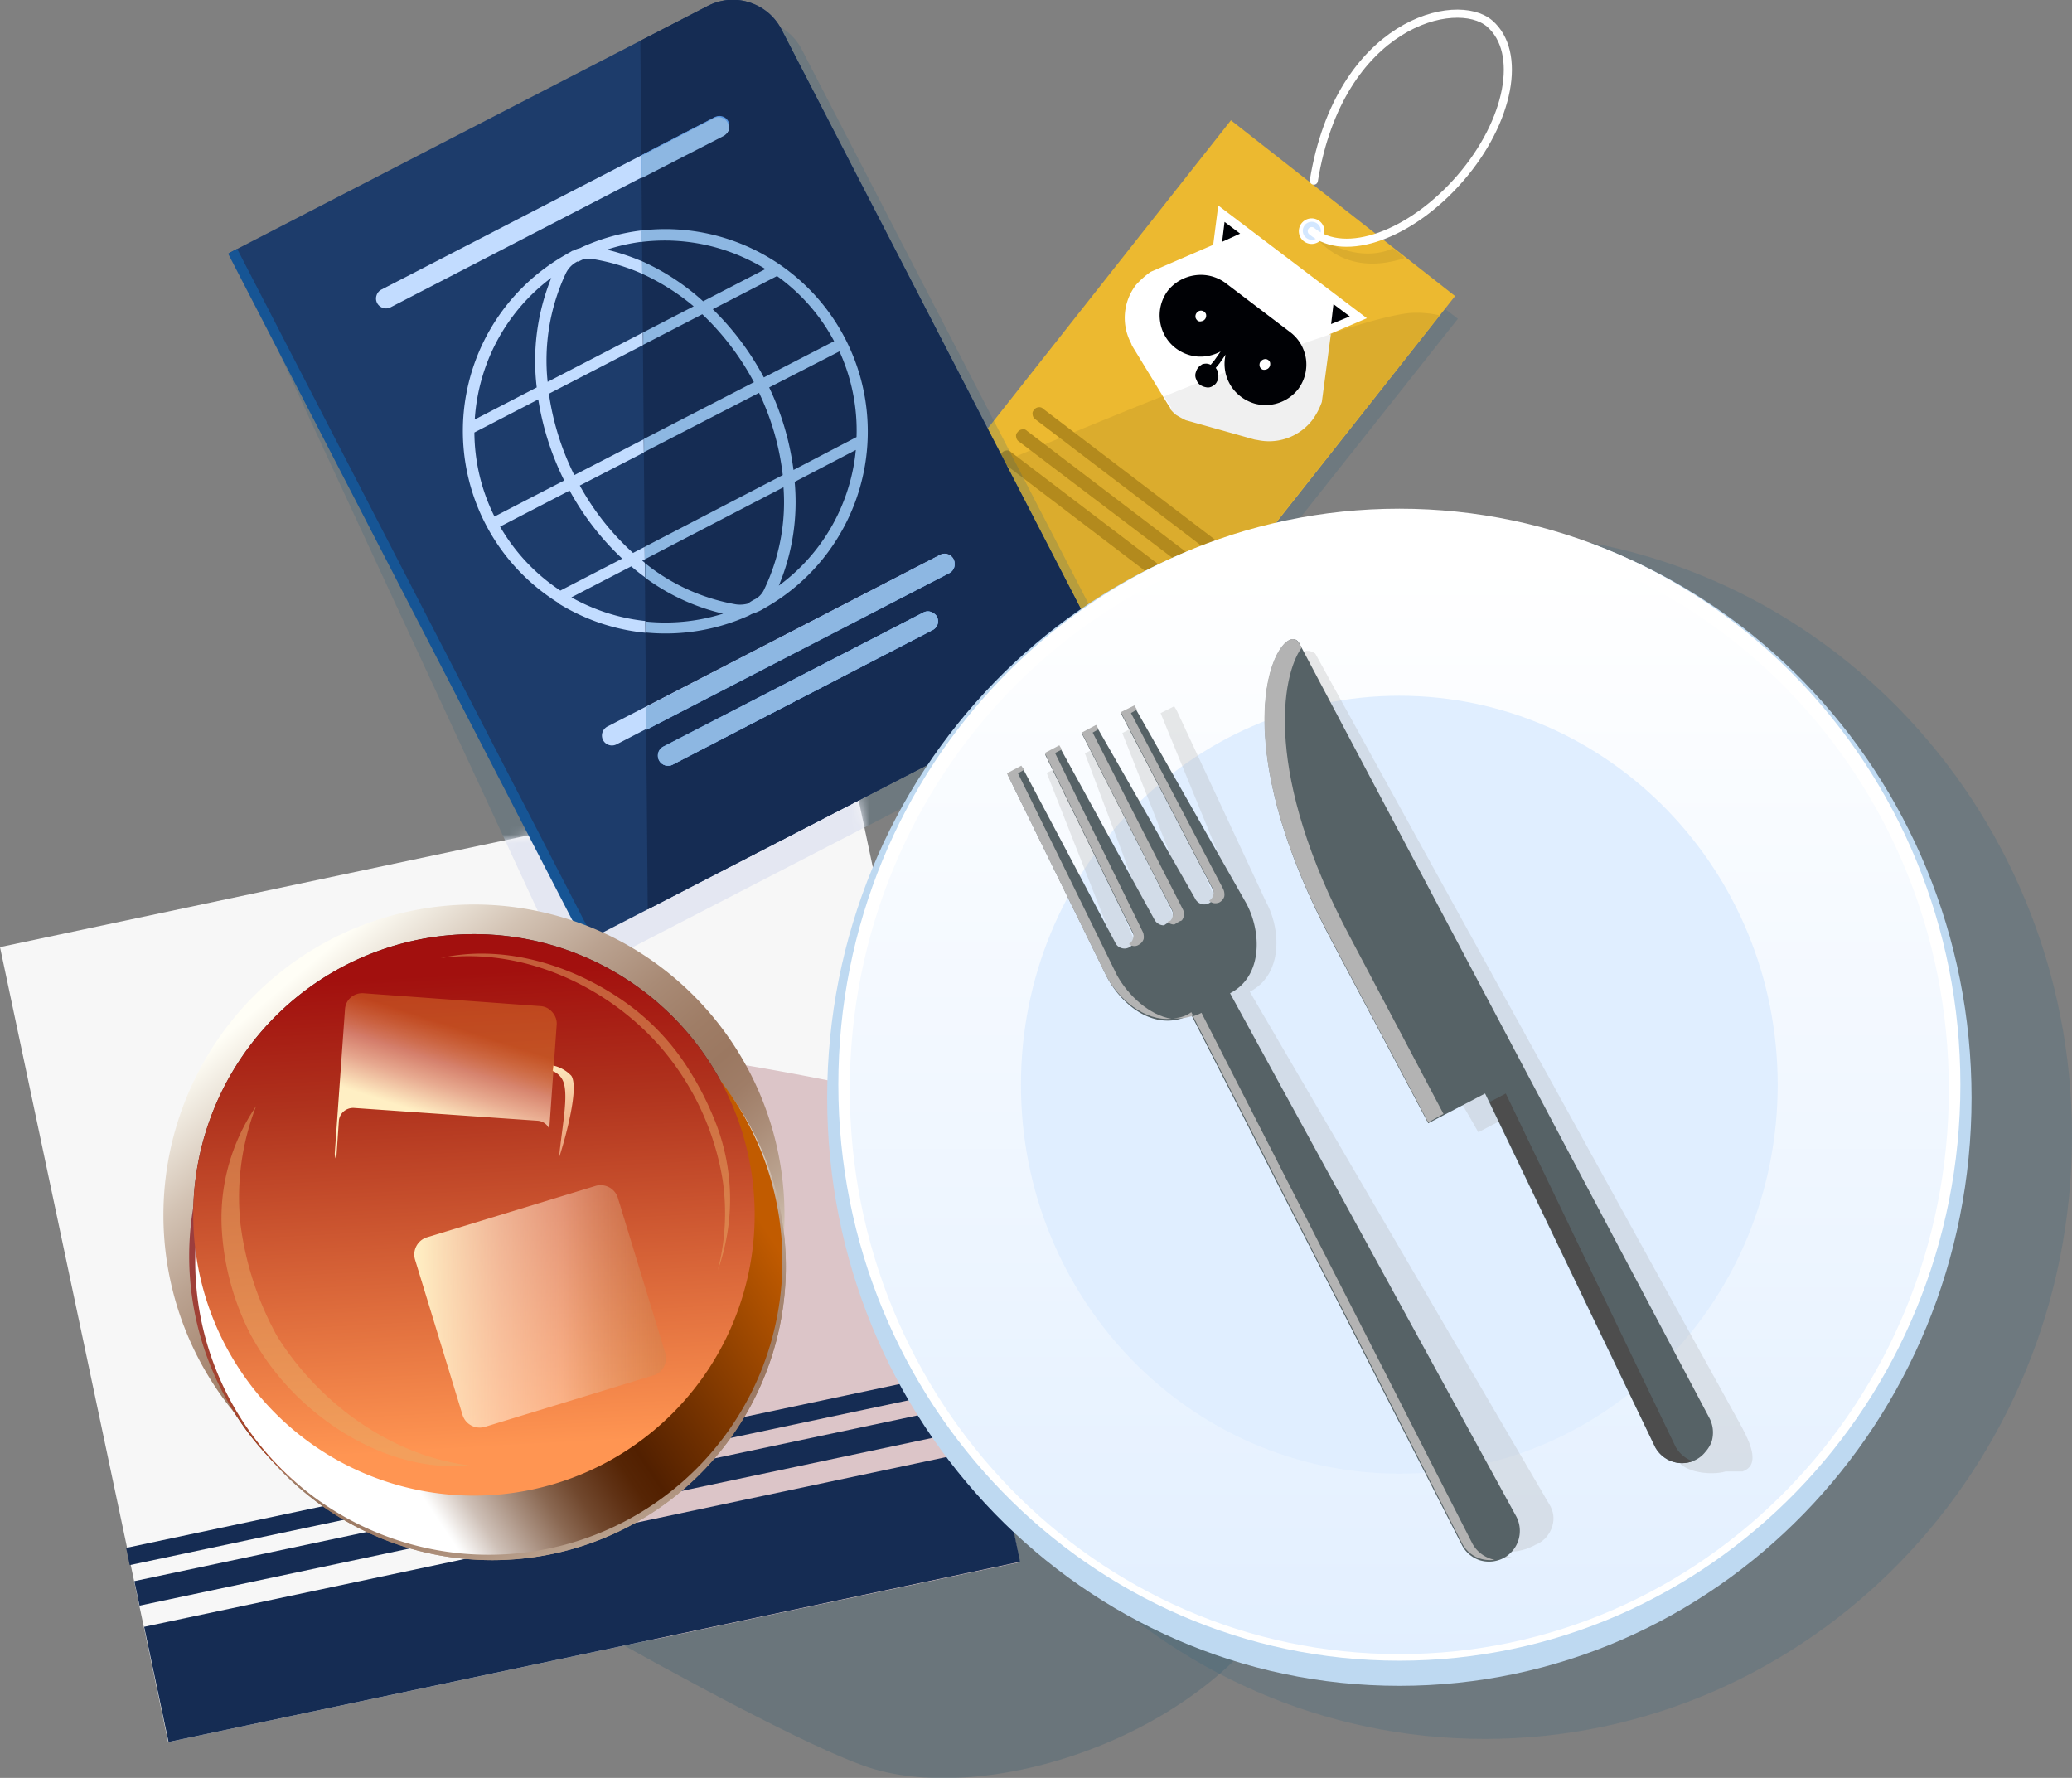 <svg width="230" height="197.33" id="Layer_1" data-name="Layer 1" xmlns="http://www.w3.org/2000/svg" xmlns:xlink="http://www.w3.org/1999/xlink" viewBox="0 0 230 197.33"><rect x="0" y="0" width="230" height="197.33" fill="#808080" stroke="none"/><defs><style>.cls-1{fill:#f7f7f7;}.cls-2{fill:#29607d;}.cls-11,.cls-2,.cls-26,.cls-48{isolation:isolate;}.cls-11,.cls-2{opacity:0.2;}.cls-3{fill:#ecb930;}.cls-4{fill:#dbac2d;}.cls-5{fill:#b38a1d;}.cls-6{fill:#fff;}.cls-7{fill:#f0f0f0;}.cls-8{fill:#000105;}.cls-9{fill:#d3e7ff;}.cls-10{fill:none;stroke:#fff;stroke-linecap:round;stroke-miterlimit:10;stroke-width:0.9px;}.cls-11{fill:#154b69;}.cls-12{fill:#dcc5c8;}.cls-13{mask:url(#mask);}.cls-14{fill:#e4e7f2;}.cls-15{fill:#152c53;}.cls-16{fill:#1d3c6b;}.cls-17,.cls-18{fill:#c2dcff;}.cls-17,.cls-49{fill-rule:evenodd;}.cls-19{fill:#a3c1e5;}.cls-20{fill:#5896e0;}.cls-21,.cls-49{fill:#8db7e2;}.cls-22{fill:#165595;}.cls-23{fill:#bed9f1;}.cls-24{fill:url(#linear-gradient);}.cls-25{fill:#e0eeff;}.cls-26,.cls-29{fill:#b3b3b3;}.cls-26{opacity:0.3;}.cls-27{fill:#566266;}.cls-28{fill:#4d4d4d;}.cls-30{fill:url(#linear-gradient-2);}.cls-31{fill:url(#linear-gradient-3);}.cls-32{fill:url(#linear-gradient-4);}.cls-33{fill:url(#linear-gradient-5);}.cls-34{fill:url(#linear-gradient-6);}.cls-35{fill:url(#linear-gradient-7);}.cls-36{fill:url(#linear-gradient-8);}.cls-37{fill:url(#linear-gradient-9);}.cls-38{fill:url(#linear-gradient-10);}.cls-39{fill:url(#linear-gradient-11);}.cls-40{fill:url(#linear-gradient-12);}.cls-41{fill:url(#linear-gradient-13);}.cls-42{fill:url(#linear-gradient-14);}.cls-43{fill:url(#linear-gradient-15);}.cls-44{fill:url(#linear-gradient-16);}.cls-45{fill:url(#linear-gradient-17);}.cls-46{fill:url(#linear-gradient-19);}.cls-47{fill:url(#linear-gradient-23);}.cls-48{fill:#e9aa66;opacity:0.5;}</style><mask id="mask" x="0" y="2.11" width="123.57" height="191.24" maskUnits="userSpaceOnUse"><g transform="translate(0 -4)"><g id="mask0_414_31484" data-name="mask0 414 31484"><path class="cls-1" d="M94.53,89.12,0,109.12l18.67,88.23,94.54-20Z"/></g></g></mask><linearGradient id="linear-gradient" x1="155.33" y1="147.76" x2="155.33" y2="17.16" gradientTransform="matrix(1, 0, 0, -1, 0, 214)" gradientUnits="userSpaceOnUse"><stop offset="0" stop-color="#fff"/><stop offset="1" stop-color="#e0eeff"/></linearGradient><linearGradient id="linear-gradient-2" x1="51.08" y1="80.83" x2="68.14" y2="26.13" gradientTransform="matrix(1, 0, 0, -1, 0, 214)" gradientUnits="userSpaceOnUse"><stop offset="0" stop-color="#fffef6"/><stop offset="0.05" stop-color="#f1ece2"/><stop offset="0.17" stop-color="#d3c3b4"/><stop offset="0.29" stop-color="#baa290"/><stop offset="0.4" stop-color="#a98b76"/><stop offset="0.5" stop-color="#9f7d66"/><stop offset="0.57" stop-color="#9b7861"/><stop offset="0.63" stop-color="#9f7d67"/><stop offset="0.7" stop-color="#aa8c77"/><stop offset="0.79" stop-color="#bba491"/><stop offset="0.88" stop-color="#d4c5b6"/><stop offset="0.97" stop-color="#f4efe6"/><stop offset="1" stop-color="#fffef6"/></linearGradient><linearGradient id="linear-gradient-3" x1="53.98" y1="76.88" x2="49.14" y2="1.23" gradientTransform="matrix(1, 0, 0, -1, 0, 214)" gradientUnits="userSpaceOnUse"><stop offset="0" stop-color="#614c4e"/><stop offset="0.13" stop-color="#5b3a2e"/><stop offset="0.26" stop-color="#562c15"/><stop offset="0.38" stop-color="#532305"/><stop offset="0.47" stop-color="#522000"/><stop offset="1" stop-color="#c15b00"/></linearGradient><linearGradient id="linear-gradient-4" x1="37.06" y1="58.46" x2="77.07" y2="85.37" gradientTransform="matrix(1, 0, 0, -1, 0, 214)" gradientUnits="userSpaceOnUse"><stop offset="0" stop-color="#fff"/><stop offset="0.01" stop-color="#faf9f8"/><stop offset="0.08" stop-color="#cec0b7"/><stop offset="0.16" stop-color="#a99080"/><stop offset="0.23" stop-color="#8a6852"/><stop offset="0.3" stop-color="#71482e"/><stop offset="0.37" stop-color="#603215"/><stop offset="0.42" stop-color="#562505"/><stop offset="0.47" stop-color="#522000"/><stop offset="1" stop-color="#c15b00"/></linearGradient><linearGradient id="linear-gradient-5" x1="36.45" y1="59.48" x2="76.45" y2="86.39" xlink:href="#linear-gradient-2"/><linearGradient id="linear-gradient-6" x1="31.33" y1="100.45" x2="73.53" y2="50.25" xlink:href="#linear-gradient-2"/><linearGradient id="linear-gradient-7" x1="51.13" y1="101.92" x2="54.03" y2="49.3" gradientTransform="matrix(1, 0, 0, -1, 0, 214)" gradientUnits="userSpaceOnUse"><stop offset="0" stop-color="#462629"/><stop offset="0.13" stop-color="#462629"/><stop offset="0.26" stop-color="#5f1d23"/><stop offset="0.38" stop-color="#68282e"/><stop offset="0.47" stop-color="#6b171f"/><stop offset="1" stop-color="#ea3d17"/></linearGradient><linearGradient id="linear-gradient-8" x1="61.3" y1="92.12" x2="67.83" y2="64.64" gradientTransform="matrix(1, 0, 0, -1, 0, 214)" gradientUnits="userSpaceOnUse"><stop offset="0" stop-color="#ffefc4"/><stop offset="0.02" stop-color="#ffecc1" stop-opacity="0.98"/><stop offset="0.24" stop-color="#ffd3a8" stop-opacity="0.8"/><stop offset="0.43" stop-color="#ffc399" stop-opacity="0.63"/><stop offset="0.59" stop-color="#ffbe94" stop-opacity="0.5"/><stop offset="1" stop-color="#c15b00" stop-opacity="0.3"/></linearGradient><linearGradient id="linear-gradient-9" x1="33.19" y1="110.9" x2="39.25" y2="51.97" gradientTransform="matrix(1, 0, 0, -1, 0, 214)" gradientUnits="userSpaceOnUse"><stop offset="0.01" stop-color="#613933"/><stop offset="0.37" stop-color="#9a3535"/><stop offset="1" stop-color="#f95a00"/></linearGradient><linearGradient id="linear-gradient-10" x1="62.63" y1="113.92" x2="68.7" y2="55" gradientTransform="matrix(1, 0, 0, -1, 0, 214)" gradientUnits="userSpaceOnUse"><stop offset="0.01" stop-color="#614b33"/><stop offset="0.37" stop-color="#9a5335"/><stop offset="1" stop-color="#f94b00"/></linearGradient><linearGradient id="linear-gradient-11" x1="45.99" y1="65" x2="73.93" y2="65" gradientTransform="matrix(1, 0, 0, -1, 0, 214)" gradientUnits="userSpaceOnUse"><stop offset="0" stop-color="#ffefc4"/><stop offset="0.04" stop-color="#ffedc3" stop-opacity="0.97"/><stop offset="0.34" stop-color="#ffddc0" stop-opacity="0.71"/><stop offset="0.59" stop-color="#ffd8bf" stop-opacity="0.5"/><stop offset="1" stop-color="#c18855" stop-opacity="0.3"/></linearGradient><linearGradient id="linear-gradient-12" x1="50.9" y1="65.37" x2="75.51" y2="65.37" xlink:href="#linear-gradient-11"/><linearGradient id="linear-gradient-13" x1="36.82" y1="87.82" x2="58.32" y2="74.18" xlink:href="#linear-gradient-8"/><linearGradient id="linear-gradient-14" x1="47.87" y1="86.13" x2="51.02" y2="95.83" gradientTransform="matrix(1, 0, 0, -1, 0, 214)" gradientUnits="userSpaceOnUse"><stop offset="0" stop-color="#ffefc4"/><stop offset="0.04" stop-color="#ffedc3" stop-opacity="0.97"/><stop offset="0.34" stop-color="#ffddc0" stop-opacity="0.71"/><stop offset="0.59" stop-color="#ffd8bf" stop-opacity="0.5"/><stop offset="1" stop-color="#fbb03b" stop-opacity="0.3"/></linearGradient><linearGradient id="linear-gradient-15" x1="37.81" y1="84.42" x2="46.29" y2="48.7" xlink:href="#linear-gradient-8"/><linearGradient id="linear-gradient-16" x1="53.55" y1="62.93" x2="80.83" y2="28.19" xlink:href="#linear-gradient-8"/><linearGradient id="linear-gradient-17" x1="72.92" y1="64.87" x2="48.01" y2="101.07" xlink:href="#linear-gradient-8"/><linearGradient id="linear-gradient-19" x1="53.98" y1="76.88" x2="49.14" y2="1.23" gradientTransform="matrix(1, 0, 0, -1, 0, 214)" gradientUnits="userSpaceOnUse"><stop offset="0" stop-color="#983a43"/><stop offset="1" stop-color="#c15b00"/></linearGradient><linearGradient id="linear-gradient-23" x1="51.13" y1="101.92" x2="54.03" y2="49.3" gradientTransform="matrix(1, 0, 0, -1, 0, 214)" gradientUnits="userSpaceOnUse"><stop offset="0" stop-color="#a2100e"/><stop offset="0.26" stop-color="#af321d"/><stop offset="1" stop-color="#ff9552"/></linearGradient></defs><path class="cls-2" d="M140.35,23c-5.71,2.36-30,34.72-35.07,36.87l-1.43,1.86L128.7,81.2l33.13-41.82Z" transform="translate(0 -4)"/><path class="cls-3" d="M136.64,17.35,103.3,59.59l24.88,19.5,33.34-42.23Z" transform="translate(0 -4)"/><path class="cls-4" d="M156.51,38.74c-7.27.72-33.51,11.5-52.19,19.51l-1.09,1.33,24.86,19.48L159.8,39A11.36,11.36,0,0,0,156.51,38.74Z" transform="translate(0 -4)"/><path class="cls-5" d="M130.32,69.81l-19-14.47a.58.58,0,0,1-.2-.21.56.56,0,0,1-.1-.28.7.7,0,0,1,0-.29.72.72,0,0,1,.16-.25.63.63,0,0,1,.22-.21.66.66,0,0,1,.28-.09.57.57,0,0,1,.29,0,.51.51,0,0,1,.25.16l19,14.47a.58.58,0,0,1,.2.21.66.66,0,0,1,.09.28.57.57,0,0,1,0,.29.6.6,0,0,1-.16.25.79.79,0,0,1-.5.24A.8.8,0,0,1,130.32,69.81Z" transform="translate(0 -4)"/><path class="cls-5" d="M132.12,67.42,113.1,53a.63.63,0,0,1-.21-.22.66.66,0,0,1-.09-.28.57.57,0,0,1,0-.29.67.67,0,0,1,.16-.25.8.8,0,0,1,.21-.2.63.63,0,0,1,.29-.1.7.7,0,0,1,.29,0,.67.67,0,0,1,.25.16l19,14.47a.6.6,0,0,1,.21.21.71.71,0,0,1,.09.28.78.78,0,0,1,0,.3.67.67,0,0,1-.16.25.84.84,0,0,1-1,.1Z" transform="translate(0 -4)"/><path class="cls-5" d="M133.92,65l-19-14.47a.67.67,0,0,1-.2-.21.71.71,0,0,1-.09-.28.63.63,0,0,1,0-.3.54.54,0,0,1,.16-.24.6.6,0,0,1,.21-.21.71.71,0,0,1,.28-.09.61.61,0,0,1,.54.19l19,14.47a.7.7,0,0,1,.2.22.56.56,0,0,1,.1.28.7.7,0,0,1,0,.29.82.82,0,0,1-.16.25.77.77,0,0,1-.5.26A.74.74,0,0,1,133.92,65Z" transform="translate(0 -4)"/><path class="cls-6" d="M145.62,50.53a8.16,8.16,0,0,0,1-1.93l1-7.52,4.11-1.76L135.23,26.81l-.56,4.36-6.94,3a9.9,9.9,0,0,0-1.64,1.46,6,6,0,0,0-.54,6.46l.11.28L129.71,49l.22.3a3.53,3.53,0,0,0,.64.64,6.18,6.18,0,0,0,.79.45.28.28,0,0,0,.15.08,1.06,1.06,0,0,0,.25.09l7.54,2.12.32,0a5.8,5.8,0,0,0,6-2.2Z" transform="translate(0 -4)"/><path class="cls-7" d="M129.91,49.41a3.88,3.88,0,0,0,.64.64c.26.16.52.31.79.45a.26.26,0,0,0,.15.07.77.77,0,0,0,.25.1l7.54,2.12.32.05a6.06,6.06,0,0,0,6.13-2.3,7.75,7.75,0,0,0,1-1.93l1-7.51L148,41c-5.17,1.7-11.82,4.18-18.78,7l.68,1.08.13.18C129.82,49.29,129.87,49.35,129.91,49.41Z" transform="translate(0 -4)"/><path class="cls-8" d="M144.08,47.22a4.57,4.57,0,0,0,.89-3.37,4.68,4.68,0,0,0-.58-1.67,4.54,4.54,0,0,0-1.18-1.32l-7.16-5.44a4.6,4.6,0,0,0-3.37-.87,4.67,4.67,0,0,0-3.05,1.72,4.57,4.57,0,0,0-.86,3.37,4.52,4.52,0,0,0,1.73,3,4.58,4.58,0,0,0,2.43.93,4.65,4.65,0,0,0,2.56-.56l-.7,1-.4.48a1.14,1.14,0,0,0-.47-.13,1.36,1.36,0,0,0-.49.08l-.12.09a1.22,1.22,0,0,0-.38.37,1.44,1.44,0,0,0-.18.4,1,1,0,0,0,.07.87,1,1,0,0,0,.39.54,1.59,1.59,0,0,0,.66.27.93.93,0,0,0,.44,0,1.08,1.08,0,0,0,.4-.2.87.87,0,0,0,.33-.33c.07-.14.21-.34.19-.5l0-.21a1.22,1.22,0,0,0-.28-.9l.4-.48.7-1A4.54,4.54,0,0,0,137.71,48a4.72,4.72,0,0,0,1.58.8,4.58,4.58,0,0,0,3.45-.44A4.7,4.7,0,0,0,144.08,47.22Z" transform="translate(0 -4)"/><path class="cls-6" d="M139.92,44.14a.57.57,0,0,0-.11.33.56.56,0,0,0,.08.33.62.62,0,0,0,.26.22.58.58,0,0,0,.34,0,.6.6,0,0,0,.31-.15.62.62,0,0,0,.18-.3.78.78,0,0,0,0-.34.55.55,0,0,0-.65-.36A.73.73,0,0,0,139.92,44.14Z" transform="translate(0 -4)"/><path class="cls-6" d="M132.81,38.76a.57.57,0,0,0-.11.33.49.49,0,0,0,.09.33.56.56,0,0,0,.25.23.57.57,0,0,0,.34,0,.57.57,0,0,0,.31-.15.58.58,0,0,0,.18-.3.66.66,0,0,0,0-.34.62.62,0,0,0-.21-.27A.59.59,0,0,0,132.81,38.76Z" transform="translate(0 -4)"/><path class="cls-8" d="M137.66,29.93l-2,.91.27-2.21Z" transform="translate(0 -4)"/><path class="cls-8" d="M149.83,39.12l-2.07.85.26-2.21Z" transform="translate(0 -4)"/><path class="cls-4" d="M145.78,29.89s3,5.1,10.13,2.75a5.74,5.74,0,0,0-1.33-1.07S150.8,33.64,145.78,29.89Z" transform="translate(0 -4)"/><path class="cls-6" d="M146.44,30.8a1.42,1.42,0,1,0-2-.32A1.43,1.43,0,0,0,146.44,30.8Z" transform="translate(0 -4)"/><path class="cls-9" d="M146.18,30.44a1,1,0,1,0-1.36-.22A1,1,0,0,0,146.18,30.44Z" transform="translate(0 -4)"/><path class="cls-10" d="M145.84,24.05c2.87-17.52,15.84-20.6,19.51-17.44s2.22,10.83-3.23,17.14-12.83,9-16.51,5.9" transform="translate(0 -4)"/><path class="cls-2" d="M122.89,75,89,9.49a6.07,6.07,0,0,0-2.93-2.77s0,0,0,0a.08.08,0,0,1,0-.05c-.08,0-.08,0-.15-.07a6,6,0,0,0-2.58-.45,6.22,6.22,0,0,0-2.53.67l-52.18,27L27,34.57l33.94,73.21,5.56,3.3.67-.37L120.26,83.3A6.14,6.14,0,0,0,122.89,75Z" transform="translate(0 -4)"/><path class="cls-11" d="M41.64,170.78S83.17,195.48,95.93,200s36-2.56,45.73-17.27,7.58-40-2.48-46-74.56-19.22-74.56-19.22Z" transform="translate(0 -4)"/><path class="cls-1" d="M94.53,89.12,0,109.12l18.67,88.23,94.54-20Z" transform="translate(0 -4)"/><path class="cls-12" d="M44.57,170.1s14,8.34,27.78,15.92l40.85-8.63-10.83-51.23a328.1,328.1,0,0,0-36.1-6.29Z" transform="translate(0 -4)"/><g class="cls-13"><path class="cls-14" d="M122.89,75,89,9.49a6.07,6.07,0,0,0-2.93-2.77s0,0,0,0a.08.08,0,0,1,0-.05c-.08,0-.08,0-.15-.07a6,6,0,0,0-2.58-.45,6.22,6.22,0,0,0-2.53.67l-52.18,27L27,34.57l33.94,73.21,5.56,3.3.67-.37L120.26,83.3A6.14,6.14,0,0,0,122.89,75Z" transform="translate(0 -4)"/></g><path class="cls-15" d="M110.56,164.55,16,184.56l2.71,12.78,94.53-20Z" transform="translate(0 -4)"/><path class="cls-15" d="M109.44,159.49l-94.53,20,.58,2.72,94.53-20Z" transform="translate(0 -4)"/><path class="cls-15" d="M108.48,155.79,14,175.8l.4,1.91,94.53-20Z" transform="translate(0 -4)"/><path class="cls-16" d="M25.43,32.09,78.51,4.69A6.22,6.22,0,0,1,80.81,4a6,6,0,0,1,2.38.27,6.2,6.2,0,0,1,2.09,1.15,6.05,6.05,0,0,1,1.49,1.88l33.87,65.55a6.1,6.1,0,0,1,.66,2.29,6.17,6.17,0,0,1-.26,2.38,6.13,6.13,0,0,1-3,3.59l-53.09,27.4Z" transform="translate(0 -4)"/><path class="cls-17" d="M64.56,31.45l-.15.08a4,4,0,0,0-.82.3h-.05c-.17.11-.33.2-.5.29h0l-.53.31A22.48,22.48,0,0,0,62,70.93l0,.08.05,0a23.23,23.23,0,0,0,4.39,2.08,22.49,22.49,0,0,0,16.64-.75h0l.31-.17a4.71,4.71,0,0,0,.71-.27,3.46,3.46,0,0,0,.58-.3l.13-.07.3-.17h0A22.47,22.47,0,0,0,64.58,31.44h0ZM63.43,70.3a21.26,21.26,0,0,0,16.84,1.76,24.08,24.08,0,0,1-10.2-5.2Zm7.86-4.07A22.3,22.3,0,0,0,81.68,71,3.34,3.34,0,0,0,83,71a7.32,7.32,0,0,1,.69-.33,2.3,2.3,0,0,0,1.17-1.17v0h0A22.35,22.35,0,0,0,87,58.1Zm15.59-9.46-16.61,8.6a28.67,28.67,0,0,1-5.91-7.48L84.25,47.64A28.84,28.84,0,0,1,86.88,56.77Zm1.34.7A24.13,24.13,0,0,1,86.45,69a21.11,21.11,0,0,0,7.84-11.17A20.75,20.75,0,0,0,95,53.94Zm6.9-5-7,3.65a30.27,30.27,0,0,0-2.7-9.09l7.8-4A21.11,21.11,0,0,1,95.12,52.5ZM69.07,66,62.2,69.55a21.25,21.25,0,0,1-6.69-7.1l7.72-4A30.09,30.09,0,0,0,69.07,66ZM53.49,46A21.23,21.23,0,0,1,61.2,34.83,24.56,24.56,0,0,0,59.58,47L52.7,50.56A21.39,21.39,0,0,1,53.49,46Zm-.83,6a21.14,21.14,0,0,0,2.23,9.33l7.74-4a31,31,0,0,1-2.88-9ZM86.25,34.63a21,21,0,0,1,6.34,7.23l-7.8,4a30.73,30.73,0,0,0-5.67-7.57Zm-22.5,22.1L83.67,46.46a29.69,29.69,0,0,0-5.74-7.54l-17,8.78A29.65,29.65,0,0,0,63.75,56.73ZM85.08,33.84l-6.92,3.58a24.61,24.61,0,0,0-10.8-5.71,21.11,21.11,0,0,1,17.72,2.13ZM77,38,60.79,46.38a22.76,22.76,0,0,1,2-12h0A2.87,2.87,0,0,1,64.14,33l0,0h0l0,.06.46-.22h0l.2-.09a2.8,2.8,0,0,1,1,0h0A22.79,22.79,0,0,1,77,38Z" transform="translate(0 -4)"/><path class="cls-15" d="M86.77,7.32l33.86,65.55a6.12,6.12,0,0,1,.67,2.29,6,6,0,0,1-.27,2.38,6.08,6.08,0,0,1-1.15,2.1A6.28,6.28,0,0,1,118,81.13L71.9,104.93,71.08,8.52l7.43-3.83A6.22,6.22,0,0,1,80.81,4a6,6,0,0,1,2.38.27,6.3,6.3,0,0,1,2.09,1.15A6.2,6.2,0,0,1,86.77,7.32Z" transform="translate(0 -4)"/><path class="cls-18" d="M105.32,67.54,68.45,86.61a1.12,1.12,0,0,1-1.5-.45,1.1,1.1,0,0,1-.08-.85,1.12,1.12,0,0,1,.53-.66l36.94-19.07a1.12,1.12,0,0,1,1.5.45,1.11,1.11,0,0,1,.12.43,1.09,1.09,0,0,1-.06.44,1.14,1.14,0,0,1-.23.38A1.52,1.52,0,0,1,105.32,67.54Z" transform="translate(0 -4)"/><path class="cls-18" d="M80.31,19,43.37,38.1a1.07,1.07,0,0,1-.84.08,1.09,1.09,0,0,1-.66-.53,1.07,1.07,0,0,1-.08-.84,1.09,1.09,0,0,1,.53-.66L79.26,17.08a1.09,1.09,0,0,1,.85-.08,1.07,1.07,0,0,1,.65.53,1.05,1.05,0,0,1,.14.41,1.08,1.08,0,0,1,0,.44,1,1,0,0,1-.21.38A1.13,1.13,0,0,1,80.31,19Z" transform="translate(0 -4)"/><path class="cls-19" d="M103.51,73.92,74.68,88.86a1.07,1.07,0,0,1-.84.08,1.09,1.09,0,0,1-.66-.53,1.07,1.07,0,0,1-.08-.84,1.09,1.09,0,0,1,.53-.66L102.46,72a1.14,1.14,0,0,1,.85-.09,1.12,1.12,0,0,1,.74,1.38A1.14,1.14,0,0,1,103.51,73.92Z" transform="translate(0 -4)"/><path class="cls-20" d="M104,72.42a1.12,1.12,0,0,1,.09.84,1.14,1.14,0,0,1-.54.66L74.68,88.86a1.11,1.11,0,0,1-1.05-2L102.46,72a1.06,1.06,0,0,1,.85-.1,1.07,1.07,0,0,1,.38.2A.92.92,0,0,1,104,72.42Z" transform="translate(0 -4)"/><path class="cls-20" d="M105.84,66.11a1.12,1.12,0,0,1,.09.84,1.14,1.14,0,0,1-.54.66L71.75,85V82.48l32.67-16.9a1.13,1.13,0,0,1,.81,0A1.1,1.1,0,0,1,105.84,66.11Z" transform="translate(0 -4)"/><path class="cls-20" d="M80.31,19l-9.08,4.65V21.21L79.34,17a1.16,1.16,0,0,1,.84-.08,1.13,1.13,0,0,1,.66.53,1.24,1.24,0,0,1,0,.89A1.22,1.22,0,0,1,80.31,19Z" transform="translate(0 -4)"/><path class="cls-21" d="M105.84,66.11a1.12,1.12,0,0,1,.09.84,1.14,1.14,0,0,1-.54.66L71.75,85V82.48l32.67-16.9a1.13,1.13,0,0,1,.81,0A1.1,1.1,0,0,1,105.84,66.11Z" transform="translate(0 -4)"/><path class="cls-21" d="M80.76,17.6a1.14,1.14,0,0,1,.09.85,1.12,1.12,0,0,1-.54.65l-9.08,4.66V21.28l8.11-4.2a1.06,1.06,0,0,1,.82,0A1.08,1.08,0,0,1,80.76,17.6Z" transform="translate(0 -4)"/><path class="cls-21" d="M104,72.42a1.12,1.12,0,0,1,.09.84,1.14,1.14,0,0,1-.54.66L74.68,88.86a1.11,1.11,0,0,1-1.05-2L102.46,72a1.06,1.06,0,0,1,.85-.1,1.07,1.07,0,0,1,.38.2A.92.92,0,0,1,104,72.42Z" transform="translate(0 -4)"/><path class="cls-22" d="M26.32,31.61l-1,.54,39.45,76.38,1-.54Z" transform="translate(0 -4)"/><path class="cls-2" d="M164.83,197c36,0,65.17-30,65.17-66.92s-29.18-66.92-65.17-66.92-65.16,30-65.16,66.92S128.84,197,164.83,197Z" transform="translate(0 -4)"/><path class="cls-23" d="M155.33,191.11c35.08,0,63.52-29.23,63.52-65.27s-28.44-65.27-63.52-65.27S91.82,89.79,91.82,125.84,120.25,191.11,155.33,191.11Z" transform="translate(0 -4)"/><path class="cls-6" d="M155.33,188.32c34.4,0,62.28-28.62,62.28-63.93s-27.88-63.93-62.28-63.93S93.06,89.08,93.06,124.39,120.94,188.32,155.33,188.32Z" transform="translate(0 -4)"/><path class="cls-24" d="M155.33,187.59c33.71,0,61-28.06,61-62.68s-27.33-62.69-61-62.69-61,28.07-61,62.69S121.62,187.59,155.33,187.59Z" transform="translate(0 -4)"/><path class="cls-25" d="M155.33,167.56c23.22,0,42-19.33,42-43.17s-18.82-43.17-42-43.17-42,19.33-42,43.17S132.12,167.56,155.33,167.56Z" transform="translate(0 -4)"/><path class="cls-26" d="M193.41,162.51,146,76.54c-2.55-1.7-3.49,4.15-3.68,6-3,9.05,15.65,36.1,21.78,47.13l6.31-3.3L186.15,166c.76,1.42,3.77,1.79,5.38,1.32h1.88C195.39,166.65,194.35,164.3,193.41,162.51Z" transform="translate(0 -4)"/><path class="cls-26" d="M172,171l-33.27-56.93c3.68-1.89,3.49-6.89,1.79-10l-9.9-21.21-.28-.47-1.51.76,8,19.51a.56.56,0,0,1,.1.38v.37a1.57,1.57,0,0,1-.47.66h-.1a1,1,0,0,1-.42.13,1.05,1.05,0,0,1-.43,0,1.11,1.11,0,0,1-.38-.22.89.89,0,0,1-.27-.34l-8.39-18.66-.29-.47-1.6.85,7.73,19.6a1.14,1.14,0,0,1,.13.63,1.33,1.33,0,0,1-.22.6c-.1.09-.29.09-.38.19s-.28.18-.38.28a1.2,1.2,0,0,1-.59-.15,1.13,1.13,0,0,1-.45-.42l-8.1-18.85-.28-.47-1.61.85,7.45,19.79a.57.57,0,0,1,.09.38v.38a1.71,1.71,0,0,1-.47.66h-.09a1,1,0,0,1-.42.12,1.07,1.07,0,0,1-.82-.25,1.27,1.27,0,0,1-.27-.34l-8.11-19.42-1.6.85L125,112.17l.28.57c0,.09.09.09.09.18s.19.29.29.38l.19.19.28.28c.09.1.09.19.19.19l.28.28.19.19.28.28c.09.1.28.19.38.38l.19.19.28.28.19.19a.39.39,0,0,0,.17.14.46.46,0,0,0,.2,0c.1,0,.1.1.19.1a.79.79,0,0,0,.38.18h.09l1.42.57h.09c.19,0,.29.09.47.09h1.14a4.2,4.2,0,0,0,2.16-.28l-.19-.38.19.38,29.88,58.54a3.49,3.49,0,0,0,1.51,1.46,3.55,3.55,0,0,0,2.08.33,3.74,3.74,0,0,1-1.61-.76,6.11,6.11,0,0,0,4.15-.66,3.11,3.11,0,0,0,1.12-.75,3.41,3.41,0,0,0,.71-1.15,3.15,3.15,0,0,0,.17-1.33A3.09,3.09,0,0,0,172,171Zm-38.64-54.2c.09,0,.09,0,.18-.1A.25.25,0,0,1,133.37,116.79Z" transform="translate(0 -4)"/><path class="cls-27" d="M147.7,108.21l10.84,20.46,6.31-3.3,18.85,39.21a3.4,3.4,0,0,0,2,1.66,3.48,3.48,0,0,0,1.32.14,3.53,3.53,0,0,0,1.28-.39,3.23,3.23,0,0,0,1-.84A3.62,3.62,0,0,0,190,164a3.51,3.51,0,0,0,.13-1.33,3.39,3.39,0,0,0-.38-1.28l-45.53-86C142.6,72.49,134.78,83.7,147.7,108.21Z" transform="translate(0 -4)"/><path class="cls-28" d="M186,164.58l-18.85-39.21-1.79.94,18.38,38.27a3.37,3.37,0,0,0,4.15,1.6A3.54,3.54,0,0,1,186,164.58Z" transform="translate(0 -4)"/><path class="cls-29" d="M144.49,75.88l-.28-.47c-1.61-3-9.52,8.2,3.49,32.71l10.84,20.45,1.69-.94L149.86,108C140.25,89.92,142.23,79,144.49,75.88Z" transform="translate(0 -4)"/><path class="cls-27" d="M124.41,83.14l10.18,19.51a1.14,1.14,0,0,1,.17.43,1.18,1.18,0,0,1,0,.46,1.35,1.35,0,0,1-.2.42,1.12,1.12,0,0,1-.36.29,1.39,1.39,0,0,1-.44.13,1.17,1.17,0,0,1-.46-.07,1,1,0,0,1-.39-.24,1.1,1.1,0,0,1-.27-.38L121.68,84.55l-1.6.85,10,19.61a1.22,1.22,0,0,1,.13.62,1.16,1.16,0,0,1-.23.6c-.09.1-.28.1-.37.19s-.29.19-.38.28a1.1,1.1,0,0,1-.59-.14,1.21,1.21,0,0,1-.45-.42L117.63,86.91l-1.61.85,9.71,19.79a1.14,1.14,0,0,1,.17.43,1.18,1.18,0,0,1,0,.46,1.17,1.17,0,0,1-.2.42,1.12,1.12,0,0,1-.36.29,1.17,1.17,0,0,1-.45.13,1.15,1.15,0,0,1-.45-.07,1.1,1.1,0,0,1-.4-.24,1.22,1.22,0,0,1-.26-.38L113.48,89.17l-1.6.85,11,22.43c1.7,3.21,5.47,6.22,9.34,4.15l30.07,58.91a3.43,3.43,0,0,0,2,1.67,3.48,3.48,0,0,0,2.61-.25,3.42,3.42,0,0,0,1.41-4.62l-31.77-58.07c3.68-1.88,3.49-6.88,1.79-10L126,82.57Z" transform="translate(0 -4)"/><path class="cls-29" d="M124,112.26,113,89.83l.66-.38-.29-.47-1.6.85,11,22.43c1.41,2.64,4.24,5.09,7.26,4.81C127.62,116.69,125.26,114.53,124,112.26Z" transform="translate(0 -4)"/><path class="cls-29" d="M126.39,108.87a1.31,1.31,0,0,0,.35-.27,1.28,1.28,0,0,0,.21-.38,1.32,1.32,0,0,0,0-.44,1,1,0,0,0-.13-.42l-9.71-19.79.76-.38-.28-.47-1.61.85,9.71,19.79a1.06,1.06,0,0,1,.09.78,1.07,1.07,0,0,1-.46.64.88.88,0,0,0,.5.22A.84.84,0,0,0,126.39,108.87Z" transform="translate(0 -4)"/><path class="cls-29" d="M135.35,104.16a1.27,1.27,0,0,0,.34-.27,1.06,1.06,0,0,0,.21-.39,1.27,1.27,0,0,0,0-.43,1.21,1.21,0,0,0-.13-.42L125.54,83.14l.66-.38-.28-.47-1.51.75,10.18,19.52a1,1,0,0,1,.09.78,1,1,0,0,1-.47.63,1.11,1.11,0,0,0,.54.27A1.13,1.13,0,0,0,135.35,104.16Z" transform="translate(0 -4)"/><path class="cls-29" d="M130.82,106.33c.1-.1.28-.1.38-.19a1.23,1.23,0,0,0,.23-.6,1.15,1.15,0,0,0-.14-.63l-10-19.6.66-.38-.28-.47-1.6.85,10,19.6a1.14,1.14,0,0,1-.1,1.23c-.09.09-.28.09-.37.19a1.12,1.12,0,0,0,.75.28C130.54,106.51,130.63,106.42,130.82,106.33Z" transform="translate(0 -4)"/><path class="cls-29" d="M163.44,175.32l-30.07-58.91a4.21,4.21,0,0,1-.94.38l29.88,58.53a3.49,3.49,0,0,0,1.5,1.47,3.56,3.56,0,0,0,2.08.33,3.64,3.64,0,0,1-1.42-.63A3.5,3.5,0,0,1,163.44,175.32Z" transform="translate(0 -4)"/><path class="cls-29" d="M130.26,117a4.36,4.36,0,0,0,2.17-.29l-.19-.37A3.39,3.39,0,0,1,130.26,117Z" transform="translate(0 -4)"/><path class="cls-30" d="M54.63,177.16a32.59,32.59,0,1,0-32.58-32.59A32.59,32.59,0,0,0,54.63,177.16Z" transform="translate(0 -4)"/><path class="cls-31" d="M53.58,176A32.59,32.59,0,1,0,21,143.37,32.59,32.59,0,0,0,53.58,176Z" transform="translate(0 -4)"/><path class="cls-32" d="M54.26,176.56A32.59,32.59,0,1,0,21.67,144,32.59,32.59,0,0,0,54.26,176.56Z" transform="translate(0 -4)"/><path class="cls-33" d="M53.58,175.58A32.59,32.59,0,1,0,21,143,32.59,32.59,0,0,0,53.58,175.58Z" transform="translate(0 -4)"/><path class="cls-34" d="M52.61,173.33a34.47,34.47,0,1,0-34.47-34.46A34.46,34.46,0,0,0,52.61,173.33Z" transform="translate(0 -4)"/><path class="cls-35" d="M52.61,170a31.16,31.16,0,1,0-31.16-31.16A31.16,31.16,0,0,0,52.61,170Z" transform="translate(0 -4)"/><path class="cls-36" d="M63.42,123.4a3.92,3.92,0,0,0-2-1.13l-.07.6a2.12,2.12,0,0,1,1,.83c.9,1.35.08,5-.3,8.78C62.07,132.56,64.47,125,63.42,123.4Z" transform="translate(0 -4)"/><path class="cls-37" d="M52.16,166.65c-7.06.67-14-2.7-19-7.51A28.7,28.7,0,0,1,27.75,152a29.23,29.23,0,0,1-3.15-11.94,22,22,0,0,1,3.83-13.29,28,28,0,0,0-1.73,13.14,34.83,34.83,0,0,0,4.06,12.39C35.41,159.74,43.45,165.6,52.16,166.65Z" transform="translate(0 -4)"/><path class="cls-38" d="M48.93,110.33c6.75-1.5,14,.6,19.67,4.36A26.28,26.28,0,0,1,76,122a34.39,34.39,0,0,1,3.23,6.08,23.41,23.41,0,0,1,.45,16.9,25.29,25.29,0,0,0,.53-10.06,30,30,0,0,0-7.14-15C67.17,113.34,57.94,109.13,48.93,110.33Z" transform="translate(0 -4)"/><path class="cls-39" d="M72.5,156.66l-18.69,5.71A2,2,0,0,1,51.33,161l-5.26-17.2a2,2,0,0,1,1.35-2.48l18.7-5.7A2,2,0,0,1,68.6,137l5.25,17.19a2,2,0,0,1-1.35,2.48Z" transform="translate(0 -4)"/><path class="cls-40" d="M74.31,155.39l-16.45,5a1.6,1.6,0,0,1-.69.07,1.66,1.66,0,0,1-1.18-.65,1.69,1.69,0,0,1-.31-.63L51,144.05a1.79,1.79,0,0,1-.08-.69,1.76,1.76,0,0,1,.66-1.19,1.7,1.7,0,0,1,.62-.3l16.44-5a1.82,1.82,0,0,1,.69-.08,1.74,1.74,0,0,1,.67.2,1.76,1.76,0,0,1,.52.46,1.56,1.56,0,0,1,.3.62l4.66,15.17a1.86,1.86,0,0,1-1.2,2.18Z" transform="translate(0 -4)"/><path class="cls-41" d="M58.76,140.89l-20.42-1.42a1.61,1.61,0,0,1-1-.54,1.58,1.58,0,0,1-.39-1.11l.68-9.47a1.58,1.58,0,0,1,1.65-1.42l20.42,1.42a1.64,1.64,0,0,1,1.05.55,1.58,1.58,0,0,1,.38,1.11l-.68,9.46a1.55,1.55,0,0,1-.53,1A1.58,1.58,0,0,1,58.76,140.89Z" transform="translate(0 -4)"/><path class="cls-42" d="M60,115.67l-19.68-1.43a1.93,1.93,0,0,0-1.36.45,1.87,1.87,0,0,0-.66,1.27l-1.13,15.92a1.49,1.49,0,0,0,.15.83l.3-4.36a1.58,1.58,0,0,1,.54-1,1.62,1.62,0,0,1,1.11-.38l20.42,1.42a1.53,1.53,0,0,1,.77.28,1.5,1.5,0,0,1,.51.63l.83-11.64a1.89,1.89,0,0,0-.51-1.34A1.84,1.84,0,0,0,60,115.67Z" transform="translate(0 -4)"/><path class="cls-43" d="M35.11,130.83s-1.65,7.74-.37,9.16,6.53,1.2,11.63,1.66c-7.13-1.06-9.61-.83-10.66-2S35.11,134.66,35.11,130.83Z" transform="translate(0 -4)"/><path class="cls-44" d="M50.35,152.68s2.18,9.24,4.21,10.21,7.73-2,13.51-4.13c-8.26,2.56-10.88,4-12.61,3.16S52.38,157,50.35,152.68Z" transform="translate(0 -4)"/><path class="cls-45" d="M75.06,146.3s-1.5-9.39-3.46-10.51-7.88,1.42-13.74,3.15c8.49-1.87,11.11-3.23,12.77-2.25S73.41,142,75.06,146.3Z" transform="translate(0 -4)"/><path class="cls-30" d="M54.63,177.16a32.59,32.59,0,1,0-32.58-32.59A32.59,32.59,0,0,0,54.63,177.16Z" transform="translate(0 -4)"/><path class="cls-46" d="M53.58,176A32.59,32.59,0,1,0,21,143.37,32.59,32.59,0,0,0,53.58,176Z" transform="translate(0 -4)"/><path class="cls-32" d="M54.26,176.56A32.59,32.59,0,1,0,21.67,144,32.59,32.59,0,0,0,54.26,176.56Z" transform="translate(0 -4)"/><path class="cls-33" d="M53.58,175.58A32.59,32.59,0,1,0,21,143,32.59,32.59,0,0,0,53.58,175.58Z" transform="translate(0 -4)"/><path class="cls-34" d="M52.61,173.33a34.47,34.47,0,1,0-34.47-34.46A34.46,34.46,0,0,0,52.61,173.33Z" transform="translate(0 -4)"/><path class="cls-47" d="M52.61,170a31.16,31.16,0,1,0-31.16-31.16A31.16,31.16,0,0,0,52.61,170Z" transform="translate(0 -4)"/><path class="cls-36" d="M63.42,123.4a3.92,3.92,0,0,0-2-1.13l-.07.6a2.12,2.12,0,0,1,1,.83c.9,1.35.08,5-.3,8.78C62.07,132.56,64.47,125,63.42,123.4Z" transform="translate(0 -4)"/><path class="cls-48" d="M52.16,166.65c-7.06.67-14-2.7-19-7.51A28.7,28.7,0,0,1,27.75,152a29.23,29.23,0,0,1-3.15-11.94,22,22,0,0,1,3.83-13.29,28,28,0,0,0-1.73,13.14,34.83,34.83,0,0,0,4.06,12.39C35.41,159.74,43.45,165.6,52.16,166.65Z" transform="translate(0 -4)"/><path class="cls-48" d="M48.93,110.33c6.75-1.5,14,.6,19.67,4.36A26.28,26.28,0,0,1,76,122a34.39,34.39,0,0,1,3.23,6.08,23.41,23.41,0,0,1,.45,16.9,25.29,25.29,0,0,0,.53-10.06,30,30,0,0,0-7.14-15C67.17,113.34,57.94,109.13,48.93,110.33Z" transform="translate(0 -4)"/><path class="cls-39" d="M72.5,156.66l-18.69,5.71A2,2,0,0,1,51.33,161l-5.26-17.2a2,2,0,0,1,1.35-2.48l18.7-5.7A2,2,0,0,1,68.6,137l5.25,17.19a2,2,0,0,1-1.35,2.48Z" transform="translate(0 -4)"/><path class="cls-40" d="M74.31,155.39l-16.45,5a1.6,1.6,0,0,1-.69.07,1.66,1.66,0,0,1-1.18-.65,1.69,1.69,0,0,1-.31-.63L51,144.05a1.79,1.79,0,0,1-.08-.69,1.76,1.76,0,0,1,.66-1.19,1.7,1.7,0,0,1,.62-.3l16.44-5a1.82,1.82,0,0,1,.69-.08,1.74,1.74,0,0,1,.67.2,1.76,1.76,0,0,1,.52.46,1.56,1.56,0,0,1,.3.62l4.66,15.17a1.86,1.86,0,0,1-1.2,2.18Z" transform="translate(0 -4)"/><path class="cls-41" d="M58.76,140.89l-20.42-1.42a1.61,1.61,0,0,1-1-.54,1.58,1.58,0,0,1-.39-1.11l.68-9.47a1.58,1.58,0,0,1,1.65-1.42l20.42,1.42a1.64,1.64,0,0,1,1.05.55,1.58,1.58,0,0,1,.38,1.11l-.68,9.46a1.55,1.55,0,0,1-.53,1A1.58,1.58,0,0,1,58.76,140.89Z" transform="translate(0 -4)"/><path class="cls-42" d="M60,115.67l-19.68-1.43a1.93,1.93,0,0,0-1.36.45,1.87,1.87,0,0,0-.66,1.27l-1.13,15.92a1.49,1.49,0,0,0,.15.83l.3-4.36a1.58,1.58,0,0,1,.54-1,1.62,1.62,0,0,1,1.11-.38l20.42,1.42a1.53,1.53,0,0,1,.77.28,1.5,1.5,0,0,1,.51.63l.83-11.64a1.89,1.89,0,0,0-.51-1.34A1.84,1.84,0,0,0,60,115.67Z" transform="translate(0 -4)"/><path class="cls-43" d="M35.11,130.83s-1.65,7.74-.37,9.16,6.53,1.2,11.63,1.66c-7.13-1.06-9.61-.83-10.66-2S35.11,134.66,35.11,130.83Z" transform="translate(0 -4)"/><path class="cls-44" d="M50.35,152.68s2.18,9.24,4.21,10.21,7.73-2,13.51-4.13c-8.26,2.56-10.88,4-12.61,3.16S52.38,157,50.35,152.68Z" transform="translate(0 -4)"/><path class="cls-45" d="M75.06,146.3s-1.5-9.39-3.46-10.51-7.88,1.42-13.74,3.15c8.49-1.87,11.11-3.23,12.77-2.25S73.41,142,75.06,146.3Z" transform="translate(0 -4)"/><path class="cls-49" d="M71.66,74.2a22.49,22.49,0,0,0,11.47-1.88h0l.31-.17a4.71,4.71,0,0,0,.71-.27,3.46,3.46,0,0,0,.58-.3l.13-.07.29-.17h0a22.48,22.48,0,0,0-14-41.75v1.27a21.27,21.27,0,0,1,9.58,1,21.71,21.71,0,0,1,4.24,2l-6.92,3.58A25.72,25.72,0,0,0,71.28,33v1.39A25,25,0,0,1,77,38l-5.6,2.89,0,1.38,6.56-3.39a29.43,29.43,0,0,1,5.73,7.54l-12.2,6.29,0,1.47,12.77-6.58a28.84,28.84,0,0,1,2.63,9.13L71.57,64.69l0,1.39,15.4-8a22.35,22.35,0,0,1-2.14,11.33h0v0a2.3,2.3,0,0,1-1.17,1.17A7.32,7.32,0,0,0,83,71a3.34,3.34,0,0,1-1.3.08,22.11,22.11,0,0,1-10.09-4.57l0,1.6a23.52,23.52,0,0,0,8.66,4,21.35,21.35,0,0,1-8.62.87ZM86.45,69a24,24,0,0,0,1.76-11.52L95,53.94a20.75,20.75,0,0,1-.74,3.88A21.11,21.11,0,0,1,86.45,69Zm1.63-12.84,7-3.65A21.11,21.11,0,0,0,93.18,43l-7.8,4A30.27,30.27,0,0,1,88.08,56.15Zm4.51-14.29a21,21,0,0,0-6.34-7.23l-7.13,3.68a30.73,30.73,0,0,1,5.67,7.57Z" transform="translate(0 -4)"/></svg>